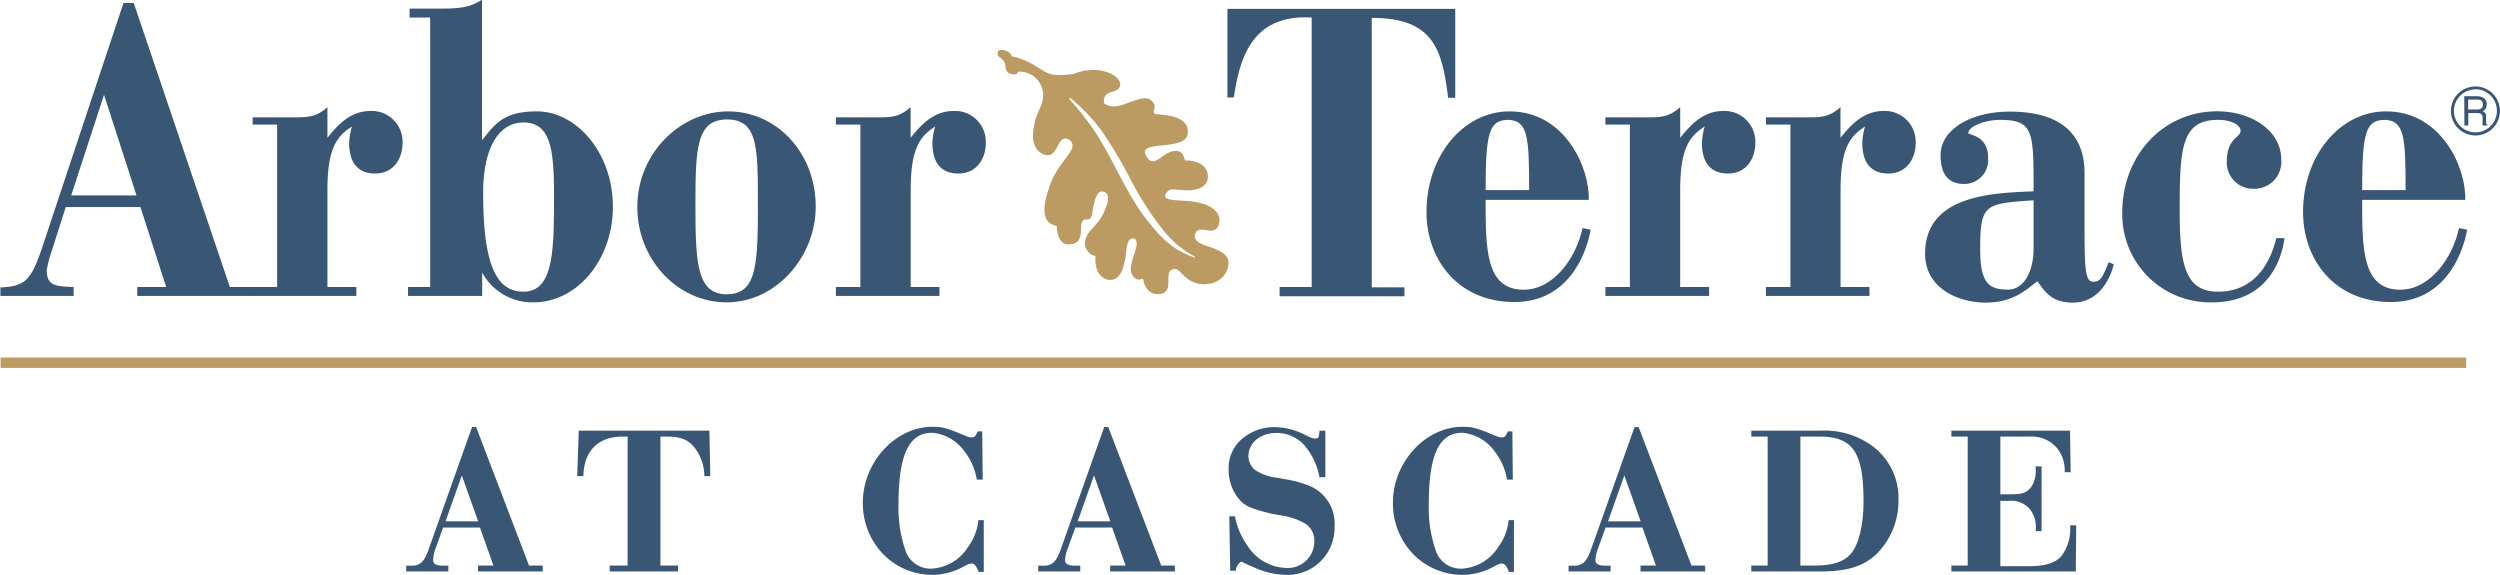 <svg viewBox="0 0 306.17 70.4" xmlns="http://www.w3.org/2000/svg"><path d="m.07 43.79h301.96v1.27h-301.96z" fill="#bc9b62"/><g transform="translate(-26.95 -19.07)"><path d="m27 54.27c3.25-.15 3.83-.93 5.43-5.83l9.64-29h1.26l11.77 34.78h3v1.09h-14.34v-1.09h3.54l-3.15-9.79h-9.15l-1.69 5.31a13.68 13.68 0 0 0 -.63 2.4c0 1.87.92 2 3.29 2.08v1.09h-8.97zm12.69-23.59-4.02 12.32h8z" fill="#395775"/><path d="m57.89 33.44h4.8c1.84 0 2.91.05 4.36-1.25v3.75c1.11-1.35 2.66-3.28 5.28-3.28a3.77 3.77 0 0 1 3.92 3.91c0 2-1.16 3.75-3.34 3.75-2.47 0-3.2-1.77-3.2-3.75a8.28 8.28 0 0 1 .34-2c-2 1.25-3 2.91-3 7.81v11.84h3.54v1.09h-12.7v-1.09h3v-19.89h-3z" fill="#395775"/><path d="m76.92 54.22h2.71v-33h-2.52v-1.1h4.12c2.47 0 3.53-.31 4.75-1.09v17.22c1.64-2.08 2.71-3.54 6.73-3.54 4.79 0 9.3 5 9.3 11.72 0 6.15-4.12 11.67-9.78 11.67a7 7 0 0 1 -6.23-3.65v2.86h-9.08zm14.14-20.15c-3.2 0-4.94 3.43-4.94 8.59 0 8.54 1.5 12.19 5 12.13s3.68-4.68 3.68-11.24c.04-6.2-.4-9.48-3.74-9.48z" fill="#395775"/><path d="m105 44.43c0-6.61 5.28-11.72 11.14-11.72s10.71 5 10.71 11.67c0 6.14-4.85 11.72-10.9 11.72s-10.95-5.26-10.95-11.67zm11-10.73c-3.59 0-3.88 3.18-3.88 9.79 0 7.35 0 11.62 3.83 11.62s3.82-3.86 3.82-12c-.04-5.97-.04-9.41-3.77-9.41z" fill="#395775"/><path d="m129.32 33.44h4.79c1.84 0 2.91.05 4.36-1.25v3.75c1.12-1.35 2.67-3.28 5.28-3.28a3.77 3.77 0 0 1 3.93 3.91c0 2-1.17 3.75-3.35 3.75-2.47 0-3.19-1.77-3.19-3.75a7.83 7.83 0 0 1 .34-2c-2 1.25-3 2.91-3 7.81v11.84h3.52v1.09h-12.68v-1.09h3v-19.89h-3z" fill="#395775"/><path d="m177.27 20.16h27.9v10.89h-.87c-.73-5.89-1.75-9.79-9.35-9.79v33h4v1.09h-15.29v-1.13h3.93v-33c-7.7-.47-8.87 5.62-9.55 9.79h-.77z" fill="#395775"/><path d="m208.89 43.55c0 6 0 11 4.65 11 3.69 0 6.45-3.91 7.22-7.55l1 .2c-.63 3.44-3 8.86-9.35 8.86-7 0-10.76-5.32-10.76-11 0-7 4.56-12.35 10.18-12.35 6.83 0 9.83 7 9.69 10.84zm2.81-9.8c-2.37 0-2.81 1.52-2.81 8.6h5.33c0-6.46-.14-8.49-2.52-8.6z" fill="#395775"/><path d="m223.56 33.44h4.8c1.84 0 2.91.05 4.36-1.25v3.75c1.12-1.35 2.66-3.28 5.28-3.28a3.77 3.77 0 0 1 3.92 3.91c0 2-1.16 3.75-3.34 3.75-2.47 0-3.2-1.77-3.2-3.75a8.28 8.28 0 0 1 .34-2c-2 1.25-3 2.91-3 7.81v11.84h3.54v1.09h-12.7v-1.09h3v-19.89h-3z" fill="#395775"/><path d="m243.22 33.44h4.78c1.83 0 2.9.05 4.35-1.25v3.75c1.12-1.35 2.67-3.28 5.29-3.28a3.77 3.77 0 0 1 3.92 3.91c0 2-1.17 3.75-3.34 3.75-2.48 0-3.2-1.77-3.2-3.75a7.83 7.83 0 0 1 .34-2c-2 1.25-3 2.91-3 7.81v11.84h3.54v1.09h-12.68v-1.09h3v-19.89h-3z" fill="#395775"/><path d="m276 42.5c0-7.34 0-8.69-4-8.75-2.23 0-4 .89-4 1.62 0 .26 2.42.21 2.42 3a2.92 2.92 0 0 1 -2.91 3.23c-1.93 0-2.9-1.15-2.9-3.54 0-3.08 3.63-5.32 8.47-5.32 6.88 0 9.16 3.34 9.16 7.5v6.67c0 5.41.14 6.66 1.06 6.66s1.16-.57 1.89-2.39l.63.26c-.29 1.25-1.55 4.69-5 4.69-2.52 0-3.34-1.2-4.36-2.61-1.45 1.1-3 2.61-6.34 2.61-3.15 0-7.41-1.62-7.41-6 .02-7.21 8.29-7.42 13.29-7.63zm0 7v-5.9c-6 .41-6.54.47-6.54 6 0 4.06 1 4.94 3.39 4.94 2.03-.01 3.15-2.3 3.15-5.06z" fill="#395775"/><path d="m305.73 48.23h1c-.29 2.35-1.89 7.87-8.87 7.87a10.77 10.77 0 0 1 -11-11c0-7 5-12.4 11.62-12.4 4.17 0 7.85 2.35 7.85 5.89a3.3 3.3 0 0 1 -3.33 3.6 3.22 3.22 0 0 1 -3.34-3.28c0-3 1.69-2.92 1.69-3.85 0-.52-.87-1.31-2.76-1.31-4.41 0-4.7 3.29-4.7 10.84 0 6.66.54 10.2 4.7 10.2 5.16 0 6.66-4.63 7.14-6.56z" fill="#395775"/><path d="m316.24 43.55c0 6 0 11 4.65 11 3.68 0 6.44-3.91 7.21-7.55l1 .2c-.63 3.44-3 8.86-9.35 8.86-7 0-10.75-5.32-10.75-11 0-7 4.55-12.35 10.17-12.35 6.83 0 9.84 7 9.69 10.84zm2.81-9.8c-2.38 0-2.81 1.52-2.81 8.6h5.32c0-6.46-.14-8.49-2.51-8.6z" fill="#395775"/><path d="m328.74 30.85h1.62a1.56 1.56 0 0 1 .64.15.83.83 0 0 1 .49.84 1 1 0 0 1 -.13.53 1 1 0 0 1 -.37.32.72.72 0 0 1 .32.23.73.73 0 0 1 .11.44v.48.31a.3.3 0 0 0 .16.21v.08h-.59a.36.36 0 0 1 0-.11 1.65 1.65 0 0 1 0-.29v-.59a.51.51 0 0 0 -.26-.47 1.1 1.1 0 0 0 -.42-.06h-1.07v1.52h-.48zm1.57 1.63a.89.89 0 0 0 .52-.13.56.56 0 0 0 .19-.49.53.53 0 0 0 -.26-.52.88.88 0 0 0 -.39-.07h-1.15v1.21z" fill="#395775"/><path d="m330.11 35.66a3 3 0 1 1 3-3 3 3 0 0 1 -3 3zm0-5.64a2.63 2.63 0 1 0 2.63 2.63 2.63 2.63 0 0 0 -2.63-2.65z" fill="#395775"/><path d="m154.58 29.9a2.91 2.91 0 0 0 -2.85-2.06c-.14 0-.15.37-.69.35-.87-.13-.91-.55-1-1.33-.42-.89-1-.67-.91-1.36s1.75-.12 1.68.45a9.09 9.09 0 0 1 2.63 1c1.72 1 2 1.65 5.07 1.15 2.75-1.13 5.63 0 5.64 1.37-.2 1.23-2.17.4-2 2.23 1.67 1.41 4.5-1.47 5.81-.31.87.79 0 1.16.38 1.59.21.23 4.49-.12 4.05 2.57-.4 2-5.94.7-5.15 2.43 1 2.19 2.11-.59 3.84-.42.68.07.79.54 1 1.16 0 0 2.27-.11 2.73 1.45.32 1.32-.51 2.09-2.08 2.2s-2.53-.52-3 .44c-.64 1.1 2.52.63 4 1.08 1.17.17 3 1.08 2.48 2.7s-2.46-.2-2.89 1.14c-.59 1.79 4.1 1.28 4.1 3.61a2.72 2.72 0 0 1 -2.42 2.49c-2.77.39-3.42-1.92-4.19-1.83-1.49.17-.12 2.31-1.34 2.94-.75.38-2.16.2-2.5-1.61-.14-.36-.37.26-1-.19-1.63-1.17 1.12-4.26-.17-4.89-1.06 0-.78 1.58-1.15 3-.09.35-.38 2.15-1.86 2.11 0 0-1.86-.11-1.68-2.94a1.57 1.57 0 0 1 -1.26-1.84c.32-1.55 1.62-1.68 2.5-4 .41-1 .5-1.91-.38-2.06-.65-.11-1 1-1.24 2.54s-.82.42-1.24 1.18.41 2.76-1.73 2.76c0 0-1.27.17-1.4-2.26a2.18 2.18 0 0 1 -1-.46c-.45-.53-.85-1.46 0-4 1-3.59 4.11-5 2.48-6.14-1.54-.74-1.18 2.52-3.06 1.85-1.49-.66-1.56-2.24-1-4.37.48-1.43 1.22-2.2.8-3.72zm18.58 20.7a.08.08 0 0 0 .1 0 .08.08 0 0 0 0-.11 13.64 13.64 0 0 1 -2-1.33 14.38 14.38 0 0 1 -2.25-2.42 38.52 38.52 0 0 1 -3.63-5.74 55.4 55.4 0 0 0 -3.48-5.86 22.71 22.71 0 0 0 -3.84-4.05.1.1 0 0 0 -.14 0 .11.11 0 0 0 0 .14 34.73 34.73 0 0 1 3.37 4.33c.59.94 1.14 1.92 1.67 2.91l1.59 3c.55 1 1.1 2 1.73 2.95a25 25 0 0 0 2.08 2.74 12.32 12.32 0 0 0 2.55 2.33 11.89 11.89 0 0 0 2.24 1.09z" fill="#bc9b62"/><path d="m93.42 89.06h-7.93v-.73h1.89l-1.65-4.65h-4.51l-1 2.77a4.19 4.19 0 0 0 -.22 1.24c0 .31.15.66 1.33.66h.53v.71h-5.16v-.71h.68c1 0 1.51-.49 2-1.82l5.38-15.16h.53v.08l6.45 16.88h1.67zm-11.91-6.14h4l-2-5.62z" fill="#395775"/><path d="m110 89.06h-8.38v-.73h2.19v-15.79h-.64c-2.93 0-4.67 1.72-4.77 4.72v.12h-.76l.19-5.57h16l.11 5.57h-.73v-.11a5.74 5.74 0 0 0 -1.14-3.3c-.83-1.07-1.7-1.43-3.48-1.43h-.76v15.79h2.17z" fill="#395775"/><path d="m141.08 89.47a8.4 8.4 0 0 1 -6.26-2.85 9 9 0 0 1 -2.2-6c0-4.95 4-9.28 8.51-9.28 1.24 0 1.65.11 4 1.08a2.11 2.11 0 0 0 .79.22c.3 0 .47-.08.68-.54l.08-.2h.56l.06 5.91h-.74v-.1a7.38 7.38 0 0 0 -1.46-3.31 5.44 5.44 0 0 0 -4-2.33c-2.84 0-4.11 2.71-4.11 8.78a16 16 0 0 0 .93 5.86 3.23 3.23 0 0 0 3.1 2 5.63 5.63 0 0 0 4.46-2.62 6.68 6.68 0 0 0 1.28-3.21v-.11h.67v.23 3.36 2.62.13h-.65v-.07c-.34-.81-.55-.95-.88-.95-.14 0-.27 0-1 .4a8 8 0 0 1 -3.82.98z" fill="#395775"/><path d="m170.84 89.06h-7.93v-.73h1.89l-1.65-4.65h-4.51l-1 2.77a4.19 4.19 0 0 0 -.25 1.24c0 .31.15.66 1.33.66h.53v.71h-5.15v-.71h.69c1 0 1.5-.49 2-1.82l5.39-15.16h.53v.08l6.45 16.88h1.67zm-11.91-6.14h4l-2-5.62z" fill="#395775"/><path d="m184.35 89.47a9.9 9.9 0 0 1 -4-1l-.41-.15c-.92-.46-.93-.46-1-.46s-.59.49-.64 1v.11h-.69l-.11-6.67h.71v.09a9 9 0 0 0 1.51 3.5 5.77 5.77 0 0 0 4.69 2.73 3.24 3.24 0 0 0 3.5-3.19 2.46 2.46 0 0 0 -1-2.16 7.83 7.83 0 0 0 -2.61-1l-1.56-.27c-3-.74-3.56-1.06-4.38-2.24a5.59 5.59 0 0 1 -.94-3.21 4.67 4.67 0 0 1 1.44-3.55 6.06 6.06 0 0 1 4.19-1.62 8.36 8.36 0 0 1 3.83 1c.72.35.86.39 1.17.39s.43-.06.49-.85v-.11h.72v5.7h-.74v-.1a8.1 8.1 0 0 0 -1.44-3.31 4.49 4.49 0 0 0 -3.85-2c-1.93 0-3.39 1.22-3.39 2.83a2.3 2.3 0 0 0 .75 1.65 6 6 0 0 0 2.79 1l.77.15a14.09 14.09 0 0 1 2.93.75 5 5 0 0 1 3.31 5.09 5.76 5.76 0 0 1 -6.04 5.9z" fill="#395775"/><path d="m206 89.47a8.43 8.43 0 0 1 -6.27-2.85 9 9 0 0 1 -2.19-6c0-4.95 4-9.28 8.51-9.28 1.24 0 1.65.11 4 1.08a2.15 2.15 0 0 0 .8.22c.29 0 .47-.08.67-.54l.09-.2h.56l.05 5.91h-.73v-.1a7.49 7.49 0 0 0 -1.46-3.31 5.46 5.46 0 0 0 -4-2.33c-2.84 0-4.1 2.71-4.1 8.78a16 16 0 0 0 .93 5.86 3.22 3.22 0 0 0 3.1 2 5.65 5.65 0 0 0 4.46-2.62 6.68 6.68 0 0 0 1.28-3.21v-.11h.66v.23 3.36 2.62.13h-.64v-.07c-.34-.81-.55-.95-.88-.95-.15 0-.27 0-1 .4a8 8 0 0 1 -3.84.98z" fill="#395775"/><path d="m235.78 89.06h-7.92v-.73h1.89l-1.65-4.65h-4.52l-1 2.77a4.49 4.49 0 0 0 -.24 1.24c0 .31.15.66 1.33.66h.53v.71h-5.15v-.71h.69c1 0 1.5-.49 2-1.82l5.39-15.16h.53v.08l6.44 16.88h1.67zm-11.9-6.14h4l-2-5.62z" fill="#395775"/><path d="m249.61 89.06h-8.18v-.73h2v-15.79h-2v-.73h8.41a10 10 0 0 1 5.93 1.55 7.91 7.91 0 0 1 3.68 7 9.13 9.13 0 0 1 -2.77 6.64c-1.68 1.51-3.57 2.06-7.07 2.06zm-2.17-.73h1.79c2.28 0 3.72-.52 4.54-1.63s1.4-3.27 1.4-6.25c0-6-1.31-7.91-5.38-7.91h-2.35z" fill="#395775"/><path d="m281.17 89.06h-15.24v-.73h2v-15.79h-2v-.73h14.53l.08 5.09h-.73v-.12a4.28 4.28 0 0 0 -.81-2.66 4 4 0 0 0 -3.4-1.58h-3.67v7.07h1c1.7 0 2.19-.16 2.78-.9a3.56 3.56 0 0 0 .54-2.27v-.25h.73v7.93h-.71v-.28a3.5 3.5 0 0 0 -.74-2.43 3 3 0 0 0 -2.6-1h-1v8h3.49c2 0 3.28-.4 4-1.26a5.48 5.48 0 0 0 1.07-3.19 1.08 1.08 0 0 1 0-.25v-.3h.73z" fill="#395775"/></g></svg>
